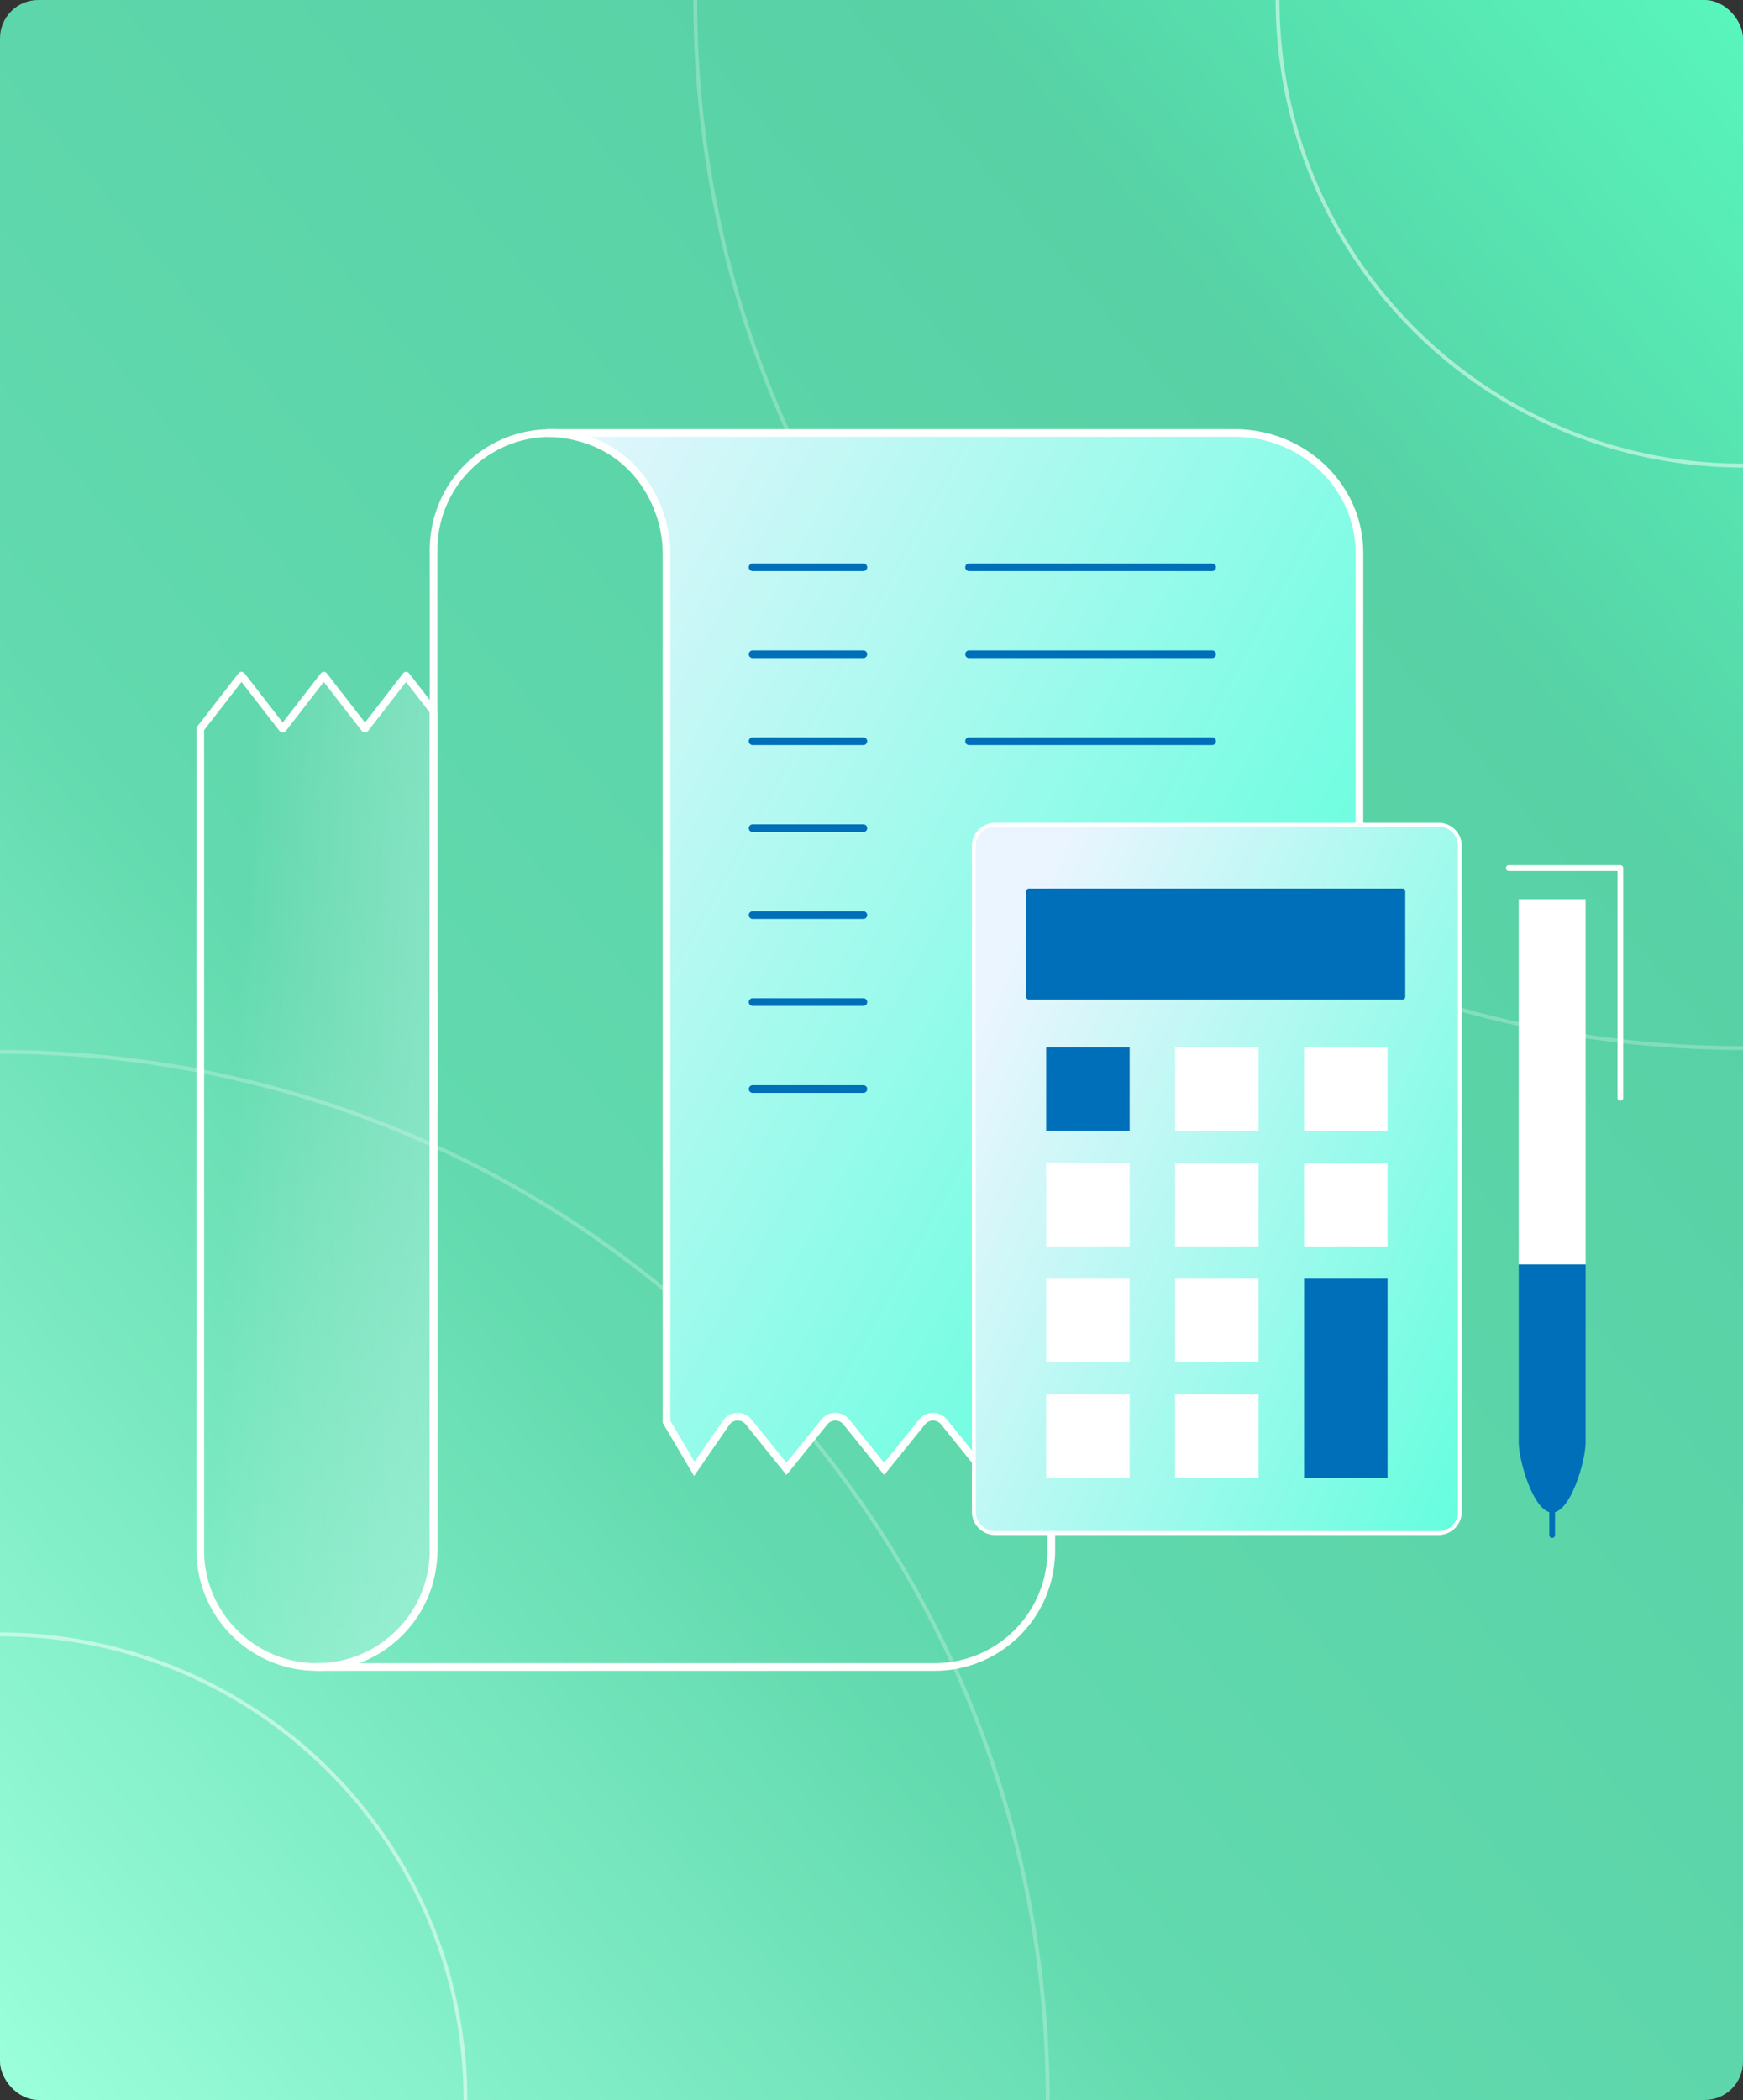 <svg xmlns="http://www.w3.org/2000/svg" xmlns:xlink="http://www.w3.org/1999/xlink" width="455" height="548" viewBox="0 0 455 548"><rect x="0" y="0" width="455" height="548" fill="#333333" stroke="none"/><defs><linearGradient id="a" x1="1.059" y1="-0.052" x2="0" y2="1" gradientUnits="objectBoundingBox"><stop offset="0" stop-color="#58ffc3"></stop><stop offset="0.271" stop-color="#57d1a5"></stop><stop offset="0.664" stop-color="#62d9ae"></stop><stop offset="1" stop-color="#9bffdb"></stop></linearGradient><clipPath id="c"><rect width="455" height="548" rx="10" transform="translate(832 768)" fill="url(#a)"></rect></clipPath><linearGradient id="d" x1="1.04" y1="0.763" x2="-0.041" gradientUnits="objectBoundingBox"><stop offset="0" stop-color="#52ffd9"></stop><stop offset="1" stop-color="#eaf5ff"></stop></linearGradient><linearGradient id="e" x1="0.137" y1="0.45" x2="2.743" y2="1" gradientUnits="objectBoundingBox"><stop offset="0" stop-color="#fff" stop-opacity="0"></stop><stop offset="1" stop-color="#80fce5"></stop></linearGradient><linearGradient id="f" x1="1.154" y1="1.061" x2="0" y2="0.296" xlink:href="#d"></linearGradient></defs><g transform="translate(-832 -768)"><rect width="455" height="548" rx="10" transform="translate(832 768)" fill="url(#a)"></rect><g opacity="0.5" clip-path="url(#c)"><path d="M122,1A121.9,121.9,0,0,0,97.613,3.458,120.332,120.332,0,0,0,54.348,21.664,121.356,121.356,0,0,0,10.508,74.9a120.384,120.384,0,0,0-7.05,22.712,122.189,122.189,0,0,0,0,48.774,120.332,120.332,0,0,0,18.206,43.265A121.356,121.356,0,0,0,74.9,233.492a120.384,120.384,0,0,0,22.712,7.05,122.189,122.189,0,0,0,48.774,0,120.332,120.332,0,0,0,43.265-18.206,121.356,121.356,0,0,0,43.84-53.237,120.384,120.384,0,0,0,7.05-22.712,122.189,122.189,0,0,0,0-48.774,120.332,120.332,0,0,0-18.206-43.265A121.356,121.356,0,0,0,169.1,10.508a120.384,120.384,0,0,0-22.712-7.05A121.9,121.9,0,0,0,122,1m0-1A122,122,0,1,1,0,122,122,122,0,0,1,122,0Z" transform="translate(1165 646)" fill="#fff"></path><path d="M122,1A121.9,121.9,0,0,0,97.613,3.458,120.332,120.332,0,0,0,54.348,21.664,121.356,121.356,0,0,0,10.508,74.9a120.384,120.384,0,0,0-7.05,22.712,122.189,122.189,0,0,0,0,48.774,120.332,120.332,0,0,0,18.206,43.265A121.356,121.356,0,0,0,74.9,233.492a120.384,120.384,0,0,0,22.712,7.05,122.189,122.189,0,0,0,48.774,0,120.332,120.332,0,0,0,43.265-18.206,121.356,121.356,0,0,0,43.84-53.237,120.384,120.384,0,0,0,7.05-22.712,122.189,122.189,0,0,0,0-48.774,120.332,120.332,0,0,0-18.206-43.265A121.356,121.356,0,0,0,169.1,10.508a120.384,120.384,0,0,0-22.712-7.05A121.9,121.9,0,0,0,122,1m0-1A122,122,0,1,1,0,122,122,122,0,0,1,122,0Z" transform="translate(710 1194)" fill="#fff"></path><path d="M274,1a275.019,275.019,0,0,0-55.02,5.546,271.5,271.5,0,0,0-97.616,41.077,273.8,273.8,0,0,0-98.91,120.113A271.609,271.609,0,0,0,6.546,218.98a275.669,275.669,0,0,0,0,110.04,271.5,271.5,0,0,0,41.077,97.616,273.8,273.8,0,0,0,120.113,98.91,271.609,271.609,0,0,0,51.243,15.907,275.669,275.669,0,0,0,110.04,0,271.5,271.5,0,0,0,97.616-41.077,273.8,273.8,0,0,0,98.91-120.113,271.608,271.608,0,0,0,15.907-51.243,275.669,275.669,0,0,0,0-110.04,271.5,271.5,0,0,0-41.077-97.616,273.8,273.8,0,0,0-120.113-98.91A271.608,271.608,0,0,0,329.02,6.546,275.019,275.019,0,0,0,274,1m0-1C425.326,0,548,122.674,548,274S425.326,548,274,548,0,425.326,0,274,122.674,0,274,0Z" transform="translate(1013 494)" fill="#fff" opacity="0.5"></path><path d="M274,1a275.019,275.019,0,0,0-55.02,5.546,271.5,271.5,0,0,0-97.616,41.077,273.8,273.8,0,0,0-98.91,120.113A271.609,271.609,0,0,0,6.546,218.98a275.669,275.669,0,0,0,0,110.04,271.5,271.5,0,0,0,41.077,97.616,273.8,273.8,0,0,0,120.113,98.91,271.609,271.609,0,0,0,51.243,15.907,275.669,275.669,0,0,0,110.04,0,271.5,271.5,0,0,0,97.616-41.077,273.8,273.8,0,0,0,98.91-120.113,271.608,271.608,0,0,0,15.907-51.243,275.669,275.669,0,0,0,0-110.04,271.5,271.5,0,0,0-41.077-97.616,273.8,273.8,0,0,0-120.113-98.91A271.608,271.608,0,0,0,329.02,6.546,275.019,275.019,0,0,0,274,1m0-1C425.326,0,548,122.674,548,274S425.326,548,274,548,0,425.326,0,274,122.674,0,274,0Z" transform="translate(558 1042)" fill="#fff" opacity="0.5"></path></g><g transform="translate(882.625 879.318)"><path d="M98.273,32.458a1,1,0,0,1-1-1,29.434,29.434,0,1,0-58.869,0,1,1,0,1,1-2,0,31.434,31.434,0,1,1,62.869,0A1,1,0,0,1,98.273,32.458Z" transform="translate(25.161 0.673)" fill="#fff"></path><path d="M0,145.881a1,1,0,0,1-1-1V0A1,1,0,0,1,0-1,1,1,0,0,1,1,0V144.881A1,1,0,0,1,0,145.881Z" transform="translate(62.564 32.13)" fill="#fff"></path><path d="M0,145.9a1,1,0,0,1-1-1V0A1,1,0,0,1,0-1,1,1,0,0,1,1,0V144.9A1,1,0,0,1,0,145.9Z" transform="translate(62.564 148.353)" fill="#fff"></path><path d="M180.435,208.72H19.2a1,1,0,0,1,0-2h161.24a29.42,29.42,0,0,0,29.458-29.434V172.4a1,1,0,0,1,2,0v4.884a31.431,31.431,0,0,1-31.458,31.434Z" transform="translate(12.912 115.971)" fill="#fff"></path><path d="M10348.206-4015.276a3.643,3.643,0,0,0-2.826-1.333,3.624,3.624,0,0,0-2.821,1.328l-9.941,12.287-9.914-12.282a3.633,3.633,0,0,0-2.823-1.333h0a3.628,3.628,0,0,0-2.821,1.328l-9.938,12.287-9.914-12.282a3.639,3.639,0,0,0-2.826-1.333,3.634,3.634,0,0,0-2.824,1.328l-8.5,12.287-7.25-12.282V-4242.03c0-12.946-9.251-30.786-31.25-31.29H10424.1c17.968,0,32.585,14.04,32.585,31.29v77.925h-83.132c-8.046,0-14.594,6.288-14.594,14.017v146.062l-.837,1.037Z" transform="translate(-10152.438 4274.992)" fill="url(#d)"></path><path d="M10282.991-4001.14l-8.184-13.863V-4242.03a30.858,30.858,0,0,0-1.734-9.953,31.288,31.288,0,0,0-5.413-9.722,28.2,28.2,0,0,0-9.38-7.437,32.633,32.633,0,0,0-13.745-3.179l.022-2H10424.1c18.519,0,33.585,14.485,33.585,32.29v78.925h-84.132c-7.5,0-13.594,5.839-13.594,13.017v146.415l-1.837,2.275-.778-.964-9.917-12.287a2.625,2.625,0,0,0-2.05-.961,2.608,2.608,0,0,0-2.042.957l-10.72,13.249-10.691-13.245a2.65,2.65,0,0,0-2.047-.961,2.644,2.644,0,0,0-2.045.957l-10.717,13.249-10.691-13.245a2.625,2.625,0,0,0-2.05-.961,2.65,2.65,0,0,0-2.023.93Zm36.886-16.469h0a4.6,4.6,0,0,1,3.6,1.706l9.137,11.318,9.163-11.325a4.6,4.6,0,0,1,3.6-1.7,4.62,4.62,0,0,1,3.6,1.7l8.977,11.122v-145.3c0-8.28,7-15.017,15.594-15.017h82.132v-76.925c0-16.7-14.169-30.29-31.585-30.29h-168.219a30.36,30.36,0,0,1,13.322,9.343,33.3,33.3,0,0,1,5.76,10.34,32.9,32.9,0,0,1,1.844,10.606v226.48l6.316,10.7,7.628-11.032.023-.029a4.662,4.662,0,0,1,3.6-1.7,4.62,4.62,0,0,1,3.6,1.7l9.138,11.32,9.16-11.325A4.6,4.6,0,0,1,10319.877-4017.609Z" transform="translate(-10152.438 4274.992)" fill="#fff"></path><path d="M10255.377-4044.651h0v-214.823l1.09-1.4,9.662-12.443,10.755,13.844,10.729-13.844,10.752,13.844,10.729-13.844,7.177,9.23V-4043.4h-.045a30.459,30.459,0,0,1-30.412,28.765A30.453,30.453,0,0,1,10255.377-4044.651Z" transform="translate(-10253.713 4338.328)" fill="url(#e)"></path><path d="M10285.811-4013.637a31.211,31.211,0,0,1-12.138-2.433,31.354,31.354,0,0,1-9.943-6.637,31.372,31.372,0,0,1-6.762-9.852,31.189,31.189,0,0,1-2.59-12c0-.03,0-.061,0-.092v-214.823a1,1,0,0,1,.211-.614l1.09-1.4,9.661-12.442a1,1,0,0,1,.79-.387,1,1,0,0,1,.79.387l9.964,12.826,9.94-12.825a1,1,0,0,1,.789-.387h0a1,1,0,0,1,.79.387l9.961,12.826,9.939-12.825a1,1,0,0,1,.789-.388h0a1,1,0,0,1,.789.386l7.177,9.23a1,1,0,0,1,.211.614V-4043.4a1,1,0,0,1-.064.352,31.275,31.275,0,0,1-9.727,20.763A31.33,31.33,0,0,1,10285.811-4013.637Zm-29.437-31.091c0,.021,0,.042,0,.063a29.2,29.2,0,0,0,2.425,11.308,29.393,29.393,0,0,0,6.333,9.227,29.371,29.371,0,0,0,9.312,6.216,29.224,29.224,0,0,0,11.364,2.277,29.339,29.339,0,0,0,20.289-8.1,29.284,29.284,0,0,0,9.124-19.719,1,1,0,0,1,.044-.243v-220.046l-6.176-7.942-9.939,12.826a1,1,0,0,1-.789.387h0a1,1,0,0,1-.79-.387l-9.961-12.826-9.94,12.825a1,1,0,0,1-.789.387h0a1,1,0,0,1-.79-.387l-9.965-12.827-9.752,12.557Z" transform="translate(-10253.713 4338.328)" fill="#fff"></path><path d="M63.445,1H0A1,1,0,0,1-1,0,1,1,0,0,1,0-1H63.445a1,1,0,0,1,1,1A1,1,0,0,1,63.445,1Z" transform="translate(202.346 36.718)" fill="#006fb9"></path><path d="M63.445,1H0A1,1,0,0,1-1,0,1,1,0,0,1,0-1H63.445a1,1,0,0,1,1,1A1,1,0,0,1,63.445,1Z" transform="translate(202.346 59.41)" fill="#006fb9"></path><path d="M63.445,1H0A1,1,0,0,1-1,0,1,1,0,0,1,0-1H63.445a1,1,0,0,1,1,1A1,1,0,0,1,63.445,1Z" transform="translate(202.346 82.103)" fill="#006fb9"></path><path d="M28.906,1H0A1,1,0,0,1-1,0,1,1,0,0,1,0-1H28.906a1,1,0,0,1,1,1A1,1,0,0,1,28.906,1Z" transform="translate(145.848 36.718)" fill="#006fb9"></path><path d="M28.906,1H0A1,1,0,0,1-1,0,1,1,0,0,1,0-1H28.906a1,1,0,0,1,1,1A1,1,0,0,1,28.906,1Z" transform="translate(145.848 59.41)" fill="#006fb9"></path><path d="M28.906,1H0A1,1,0,0,1-1,0,1,1,0,0,1,0-1H28.906a1,1,0,0,1,1,1A1,1,0,0,1,28.906,1Z" transform="translate(145.848 82.103)" fill="#006fb9"></path><path d="M28.906,1H0A1,1,0,0,1-1,0,1,1,0,0,1,0-1H28.906a1,1,0,0,1,1,1A1,1,0,0,1,28.906,1Z" transform="translate(145.848 104.795)" fill="#006fb9"></path><path d="M28.906,1H0A1,1,0,0,1-1,0,1,1,0,0,1,0-1H28.906a1,1,0,0,1,1,1A1,1,0,0,1,28.906,1Z" transform="translate(145.848 127.488)" fill="#006fb9"></path><path d="M28.906,1H0A1,1,0,0,1-1,0,1,1,0,0,1,0-1H28.906a1,1,0,0,1,1,1A1,1,0,0,1,28.906,1Z" transform="translate(145.848 150.181)" fill="#006fb9"></path><path d="M28.906,1H0A1,1,0,0,1-1,0,1,1,0,0,1,0-1H28.906a1,1,0,0,1,1,1A1,1,0,0,1,28.906,1Z" transform="translate(145.848 172.873)" fill="#006fb9"></path><rect width="126.873" height="184.873" rx="5.549" transform="translate(203.594 103.876)" fill="url(#f)"></rect><path d="M5.549-.5H121.324a6.056,6.056,0,0,1,6.049,6.049V179.324a6.056,6.056,0,0,1-6.049,6.049H5.549A6.056,6.056,0,0,1-.5,179.324V5.549A6.056,6.056,0,0,1,5.549-.5ZM121.324,184.373a5.055,5.055,0,0,0,5.049-5.049V5.549A5.055,5.055,0,0,0,121.324.5H5.549A5.055,5.055,0,0,0,.5,5.549V179.324a5.055,5.055,0,0,0,5.049,5.049Z" transform="translate(203.594 103.876)" fill="#fff"></path><rect width="97.467" height="27.491" transform="translate(217.997 121.298)" fill="#006fb9"></rect><path d="M0-.75H97.467a.75.75,0,0,1,.75.75V27.491a.75.75,0,0,1-.75.75H0a.75.75,0,0,1-.75-.75V0A.75.75,0,0,1,0-.75ZM96.717.75H.75V26.741H96.717Z" transform="translate(217.997 121.298)" fill="#006fb9"></path><rect width="21.783" height="21.783" transform="translate(222.475 161.996)" fill="#006fb9"></rect><rect width="21.783" height="21.783" transform="translate(256.138 161.996)" fill="#fff"></rect><rect width="21.783" height="21.783" transform="translate(289.801 161.996)" fill="#fff"></rect><rect width="21.783" height="21.783" transform="translate(222.475 192.18)" fill="#fff"></rect><rect width="21.783" height="21.783" transform="translate(256.138 192.18)" fill="#fff"></rect><rect width="21.783" height="21.783" transform="translate(289.801 192.18)" fill="#fff"></rect><rect width="21.783" height="21.783" transform="translate(222.475 222.361)" fill="#fff"></rect><rect width="21.783" height="21.783" transform="translate(256.138 222.361)" fill="#fff"></rect><rect width="21.783" height="21.783" transform="translate(222.475 252.545)" fill="#fff"></rect><rect width="21.783" height="21.783" transform="translate(256.138 252.545)" fill="#fff"></rect><rect width="21.783" height="51.965" transform="translate(289.801 222.363)" fill="#006fb9"></rect><g transform="translate(191.272 86.996)"><rect width="17.47" height="95.295" transform="translate(154.554 36.352)" fill="#fff"></rect><path d="M132.894,78.886h-17.47v46.421c0,4.825,3.912,18.332,8.735,18.332s8.735-13.507,8.735-18.332Z" transform="translate(39.13 52.761)" fill="#006fb9"></path><path d="M0,6.609a.75.75,0,0,1-.75-.75V0A.75.75,0,0,1,0-.75.75.75,0,0,1,.75,0V5.859A.75.75,0,0,1,0,6.609Z" transform="translate(163.289 196.402)" fill="#006fb9"></path><path d="M143.105,81.879a.75.75,0,0,1-.75-.75V21.91H113.974a.75.75,0,0,1,0-1.5h29.132a.75.75,0,0,1,.75.75V81.129A.75.75,0,0,1,143.105,81.879Z" transform="translate(37.981 7.052)" fill="#fff"></path></g></g></g></svg>